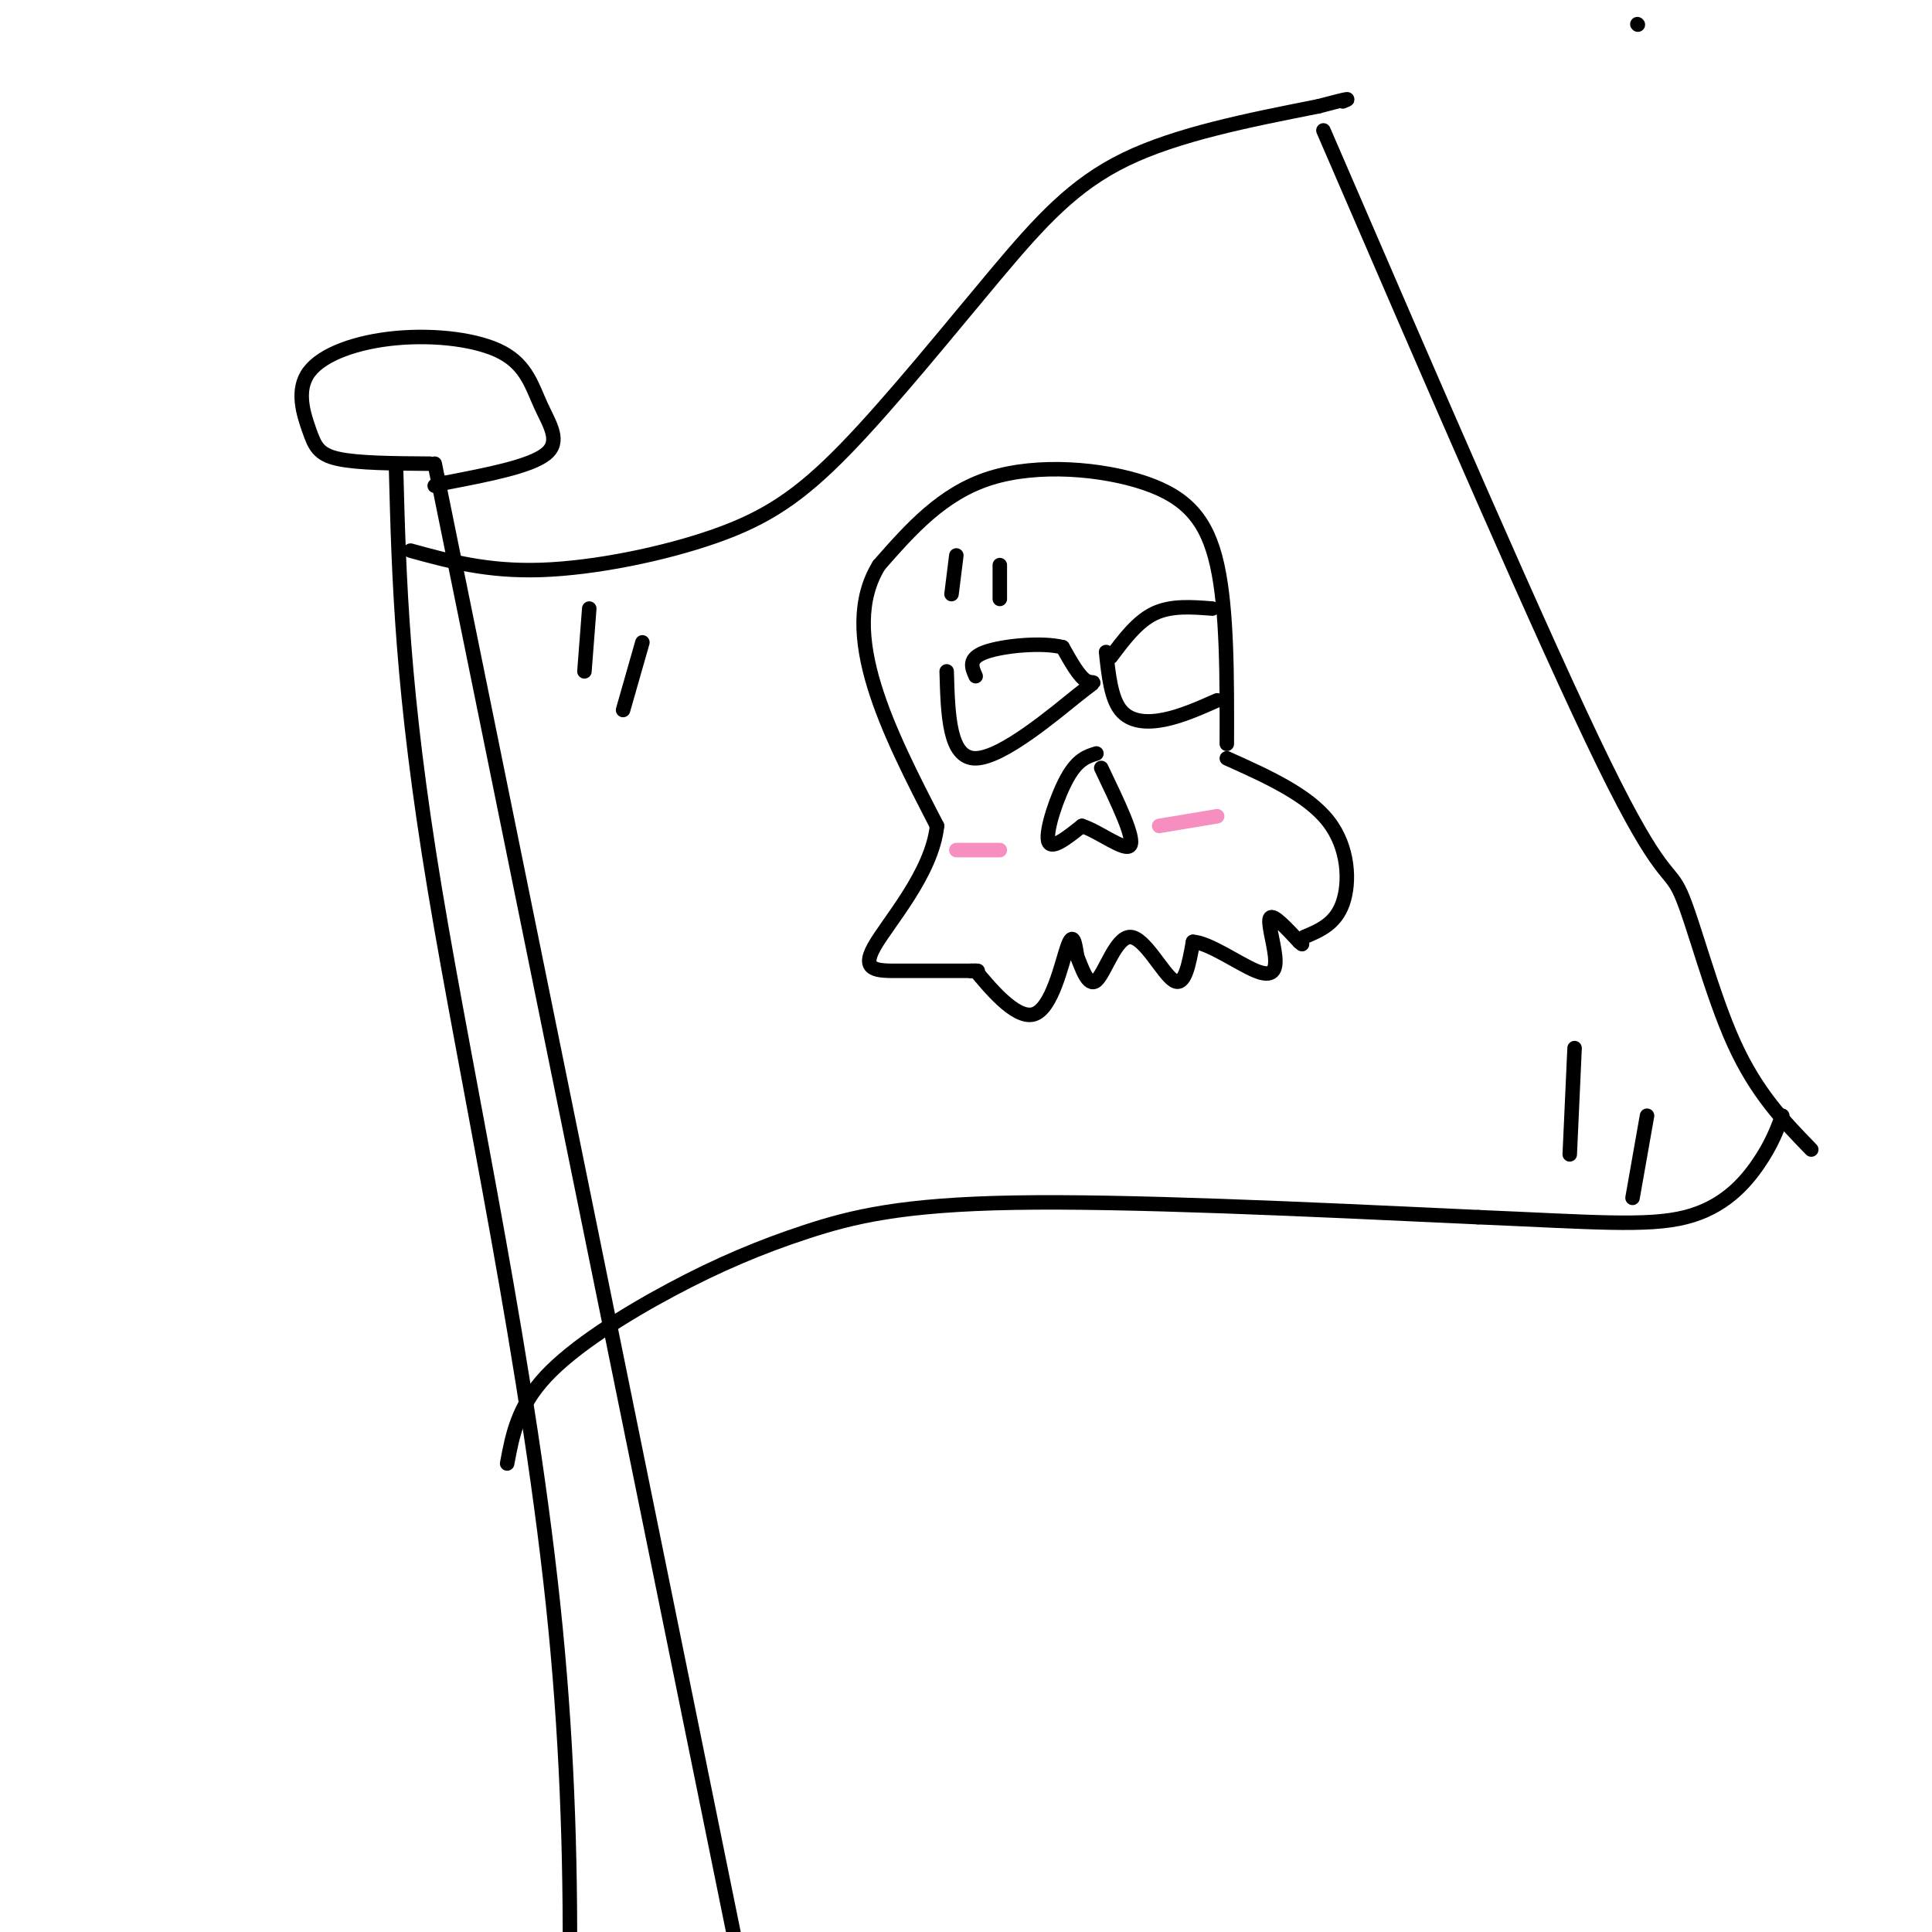 <svg viewBox='0 0 400 400' version='1.1' xmlns='http://www.w3.org/2000/svg' xmlns:xlink='http://www.w3.org/1999/xlink'><g fill='none' stroke='#000000' stroke-width='3' stroke-linecap='round' stroke-linejoin='round'><path d='M82,97c0.600,23.000 1.200,46.000 8,87c6.800,41.000 19.800,100.000 25,153c5.200,53.000 2.600,100.000 0,147'/><path d='M90,96c0.000,0.000 72.000,354.000 72,354'/><path d='M162,450c12.500,61.000 7.750,36.500 3,12'/><path d='M89,96c-7.453,-0.049 -14.906,-0.098 -19,-1c-4.094,-0.902 -4.828,-2.658 -6,-6c-1.172,-3.342 -2.782,-8.272 0,-12c2.782,-3.728 9.955,-6.256 18,-7c8.045,-0.744 16.960,0.295 22,3c5.040,2.705 6.203,7.074 8,11c1.797,3.926 4.228,7.407 1,10c-3.228,2.593 -12.114,4.296 -21,6'/><path d='M92,100c-3.500,1.000 -1.750,0.500 0,0'/><path d='M85,114c7.943,2.183 15.885,4.366 27,4c11.115,-0.366 25.401,-3.280 36,-7c10.599,-3.720 17.511,-8.244 27,-18c9.489,-9.756 21.555,-24.742 31,-36c9.445,-11.258 16.270,-18.788 27,-24c10.730,-5.212 25.365,-8.106 40,-11'/><path d='M273,22c7.500,-2.000 6.250,-1.500 5,-1'/><path d='M105,303c1.096,-5.880 2.191,-11.761 8,-18c5.809,-6.239 16.330,-12.837 26,-18c9.670,-5.163 18.488,-8.890 28,-12c9.512,-3.110 19.718,-5.603 43,-6c23.282,-0.397 59.641,1.301 96,3'/><path d='M306,252c23.750,1.000 35.125,2.000 43,0c7.875,-2.000 12.250,-7.000 15,-11c2.750,-4.000 3.875,-7.000 5,-10'/><path d='M274,27c22.935,53.101 45.869,106.202 58,131c12.131,24.798 13.458,21.292 16,27c2.542,5.708 6.298,20.631 11,31c4.702,10.369 10.351,16.185 16,22'/><path d='M254,154c0.036,-13.851 0.071,-27.702 -2,-37c-2.071,-9.298 -6.250,-14.042 -15,-17c-8.750,-2.958 -22.071,-4.131 -32,-1c-9.929,3.131 -16.464,10.565 -23,18'/><path d='M182,117c-4.378,7.067 -3.822,15.733 -1,25c2.822,9.267 7.911,19.133 13,29'/><path d='M194,171c-1.048,9.845 -10.167,19.958 -13,25c-2.833,5.042 0.619,5.012 5,5c4.381,-0.012 9.690,-0.006 15,0'/><path d='M201,201c2.500,0.000 1.250,0.000 0,0'/><path d='M201,201c0.167,0.000 0.583,0.000 1,0'/><path d='M202,201c2.476,2.893 8.167,10.125 12,9c3.833,-1.125 5.810,-10.607 7,-14c1.190,-3.393 1.595,-0.696 2,2'/><path d='M223,198c0.922,2.156 2.226,6.547 4,5c1.774,-1.547 4.016,-9.032 7,-9c2.984,0.032 6.710,7.581 9,9c2.290,1.419 3.145,-3.290 4,-8'/><path d='M247,195c3.285,0.159 9.499,4.558 13,6c3.501,1.442 4.289,-0.073 4,-3c-0.289,-2.927 -1.654,-7.265 -1,-8c0.654,-0.735 3.327,2.132 6,5'/><path d='M269,195c1.000,0.833 0.500,0.417 0,0'/><path d='M254,157c8.356,3.756 16.711,7.511 21,13c4.289,5.489 4.511,12.711 3,17c-1.511,4.289 -4.756,5.644 -8,7'/><path d='M196,139c0.250,9.030 0.500,18.060 6,18c5.500,-0.060 16.250,-9.208 21,-13c4.750,-3.792 3.500,-2.226 2,-3c-1.500,-0.774 -3.250,-3.887 -5,-7'/><path d='M220,134c-4.244,-1.089 -12.356,-0.311 -16,1c-3.644,1.311 -2.822,3.156 -2,5'/><path d='M229,135c0.511,4.756 1.022,9.511 3,12c1.978,2.489 5.422,2.711 9,2c3.578,-0.711 7.289,-2.356 11,-4'/><path d='M230,136c2.750,-3.667 5.500,-7.333 9,-9c3.500,-1.667 7.750,-1.333 12,-1'/><path d='M227,156c-1.933,0.600 -3.867,1.200 -6,5c-2.133,3.800 -4.467,10.800 -4,13c0.467,2.200 3.733,-0.400 7,-3'/><path d='M224,171c3.578,1.133 9.022,5.467 10,4c0.978,-1.467 -2.511,-8.733 -6,-16'/><path d='M326,217c0.000,0.000 -1.000,22.000 -1,22'/><path d='M341,231c0.000,0.000 -3.000,17.000 -3,17'/><path d='M122,126c0.000,0.000 -1.000,13.000 -1,13'/><path d='M133,133c0.000,0.000 -4.000,14.000 -4,14'/><path d='M198,115c0.000,0.000 -1.000,8.000 -1,8'/><path d='M207,117c0.000,0.000 0.000,7.000 0,7'/></g>
<g fill='none' stroke='#F68FBF' stroke-width='3' stroke-linecap='round' stroke-linejoin='round'><path d='M240,171c0.000,0.000 12.000,-2.000 12,-2'/><path d='M198,176c0.000,0.000 9.000,0.000 9,0'/></g>
<g fill='none' stroke='#000000' stroke-width='3' stroke-linecap='round' stroke-linejoin='round'><path d='M339,5c0.000,0.000 0.100,0.100 0.1,0.1'/></g>
</svg>